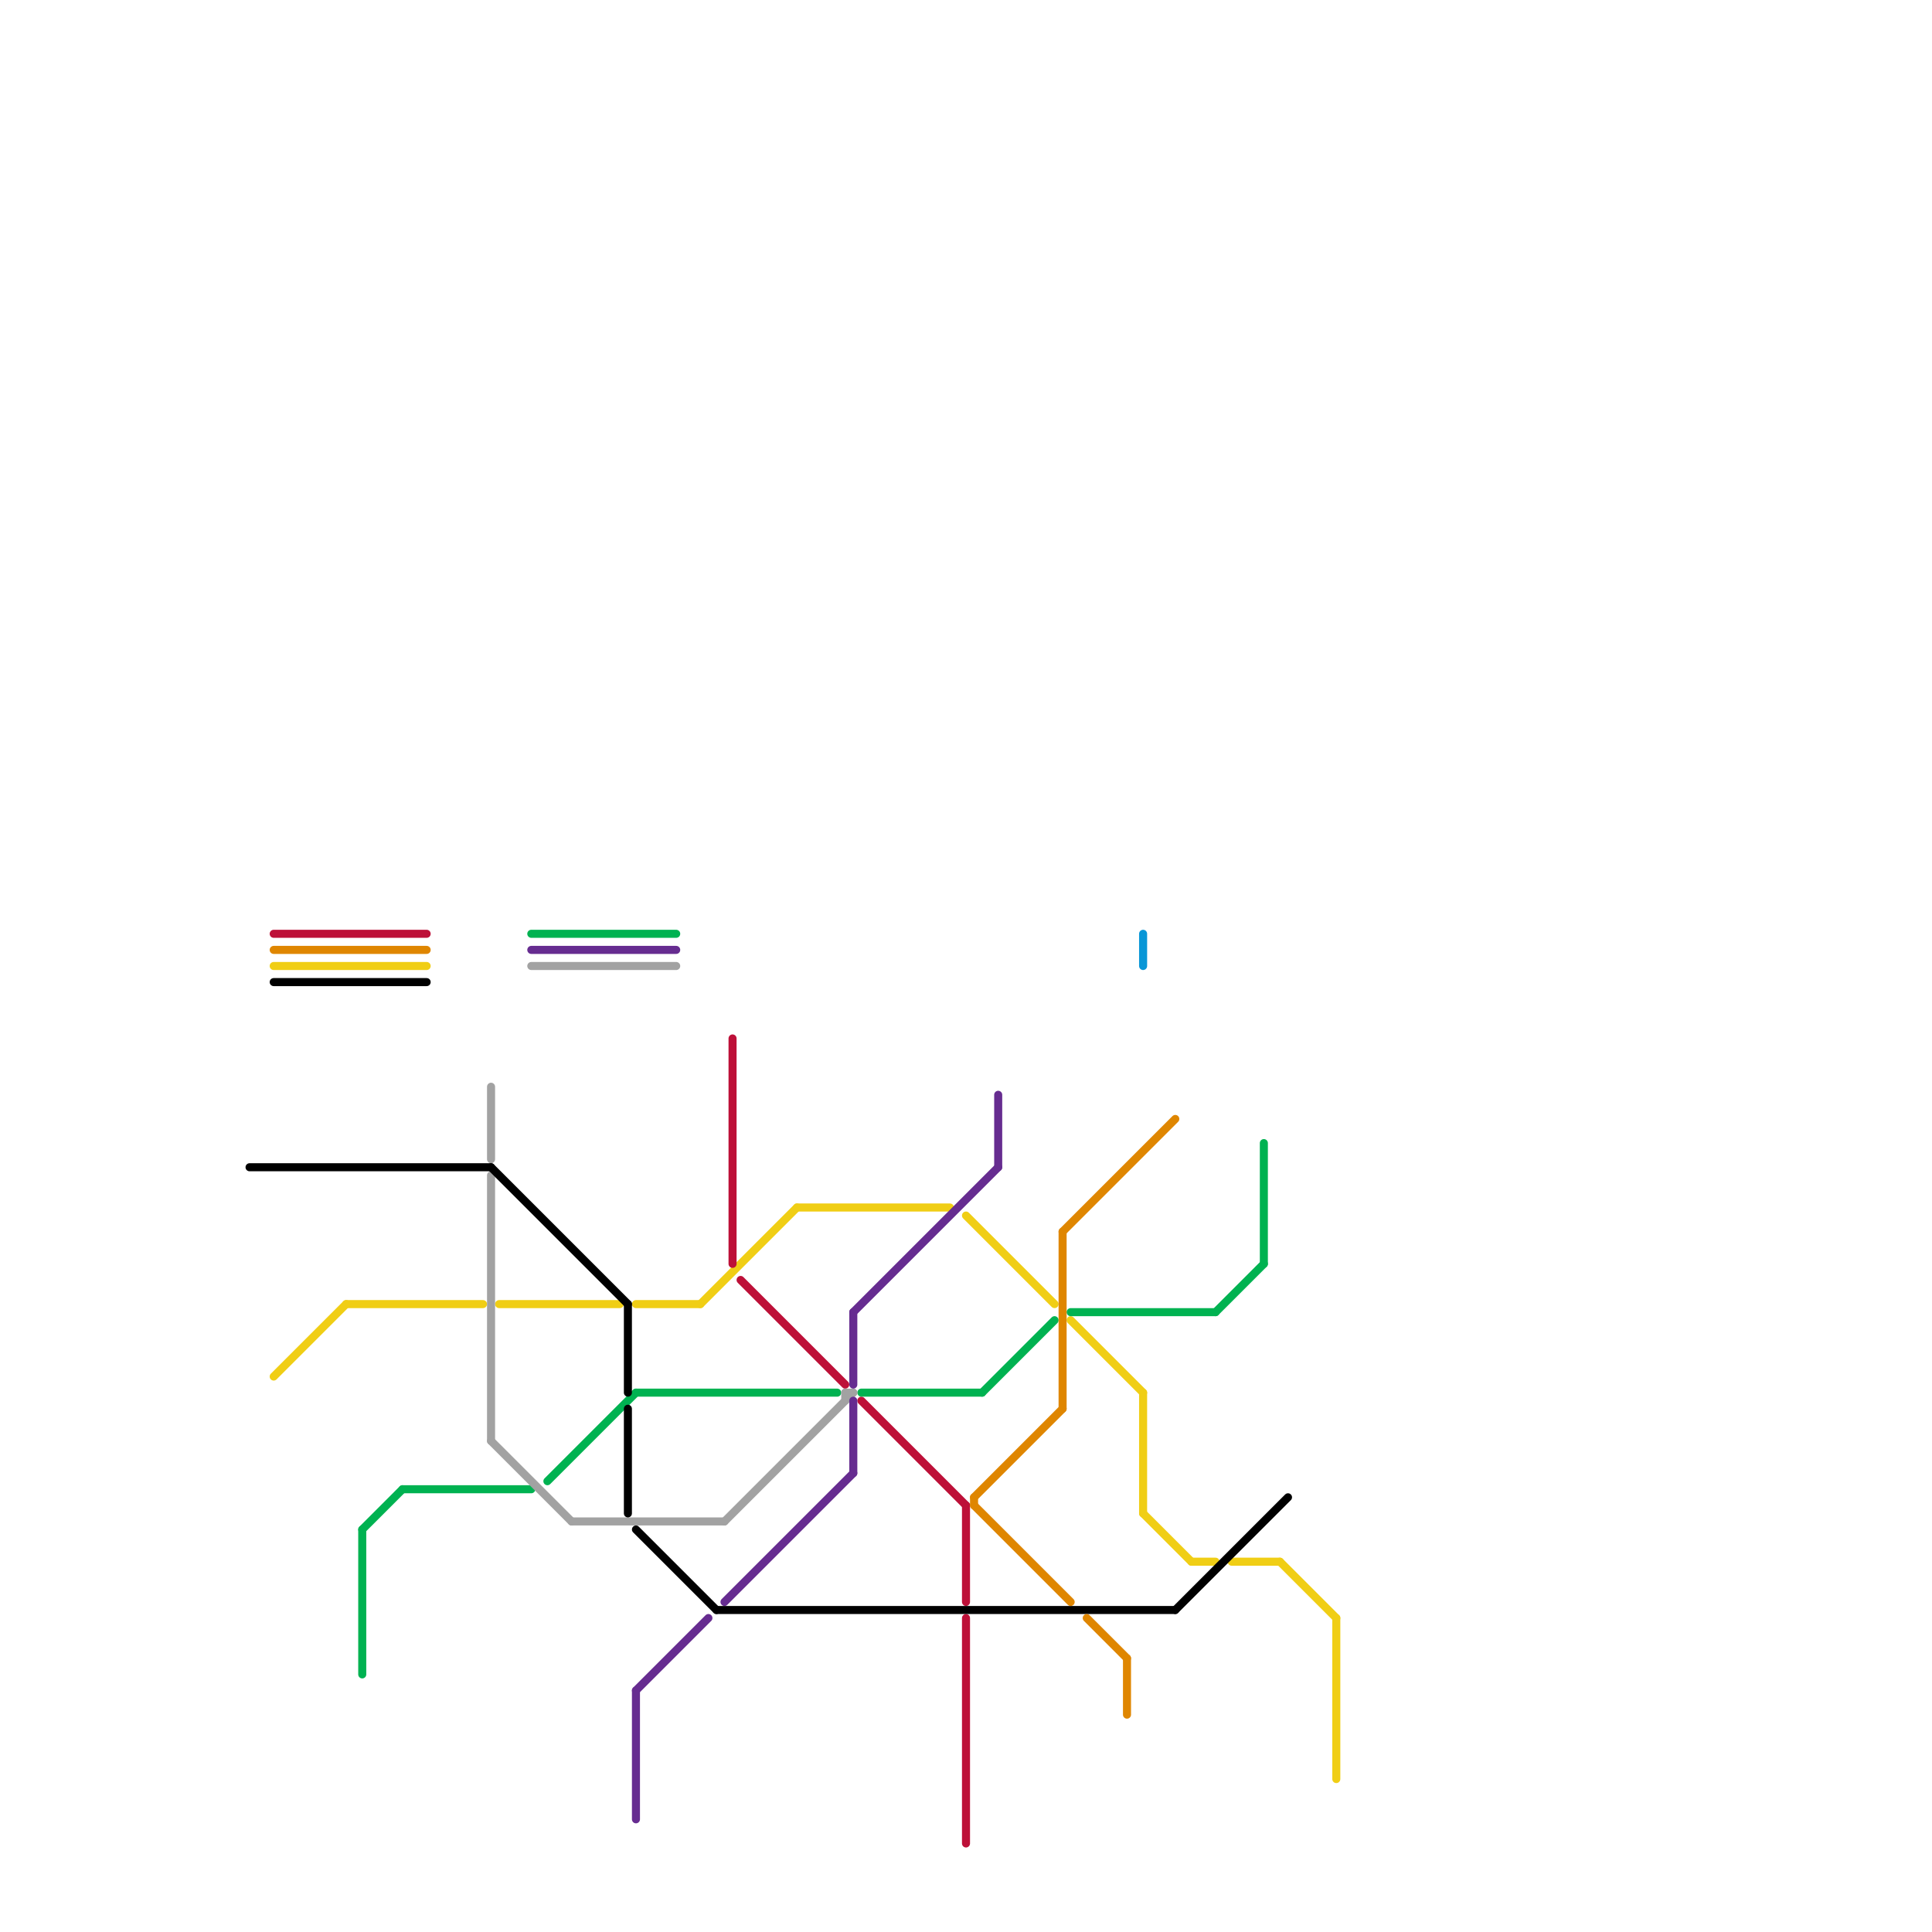 
<svg version="1.1" xmlns="http://www.w3.org/2000/svg" viewBox="0 0 240 240">
<style>text { font: 1px Helvetica; font-weight: 600; white-space: pre; dominant-baseline: central; } line { stroke-width: 1; fill: none; stroke-linecap: round; stroke-linejoin: round; } .c0 { stroke: #f0ce15 } .c1 { stroke: #bd1038 } .c2 { stroke: #00b251 } .c3 { stroke: #a2a2a2 } .c4 { stroke: #662c90 } .c5 { stroke: #000000 } .c6 { stroke: #df8600 } .c7 { stroke: #0896d7 }</style><defs><g id="wm-xf"><circle r="1.2" fill="#000"/><circle r="0.9" fill="#fff"/><circle r="0.6" fill="#000"/><circle r="0.3" fill="#fff"/></g><g id="wm"><circle r="0.6" fill="#000"/><circle r="0.3" fill="#fff"/></g></defs><line class="c0" x1="166" y1="201" x2="166" y2="221"/><line class="c0" x1="34" y1="120" x2="53" y2="120"/><line class="c0" x1="62" y1="162" x2="77" y2="162"/><line class="c0" x1="159" y1="194" x2="166" y2="201"/><line class="c0" x1="99" y1="150" x2="118" y2="150"/><line class="c0" x1="153" y1="194" x2="159" y2="194"/><line class="c0" x1="142" y1="173" x2="142" y2="188"/><line class="c0" x1="34" y1="171" x2="43" y2="162"/><line class="c0" x1="120" y1="151" x2="131" y2="162"/><line class="c0" x1="133" y1="164" x2="142" y2="173"/><line class="c0" x1="142" y1="188" x2="148" y2="194"/><line class="c0" x1="87" y1="162" x2="99" y2="150"/><line class="c0" x1="79" y1="162" x2="87" y2="162"/><line class="c0" x1="148" y1="194" x2="151" y2="194"/><line class="c0" x1="43" y1="162" x2="60" y2="162"/><line class="c1" x1="34" y1="116" x2="53" y2="116"/><line class="c1" x1="91" y1="129" x2="91" y2="157"/><line class="c1" x1="107" y1="174" x2="120" y2="187"/><line class="c1" x1="92" y1="159" x2="105" y2="172"/><line class="c1" x1="120" y1="187" x2="120" y2="199"/><line class="c1" x1="120" y1="201" x2="120" y2="229"/><line class="c2" x1="45" y1="190" x2="45" y2="208"/><line class="c2" x1="157" y1="142" x2="157" y2="157"/><line class="c2" x1="45" y1="190" x2="50" y2="185"/><line class="c2" x1="50" y1="185" x2="66" y2="185"/><line class="c2" x1="133" y1="163" x2="151" y2="163"/><line class="c2" x1="66" y1="116" x2="84" y2="116"/><line class="c2" x1="151" y1="163" x2="157" y2="157"/><line class="c2" x1="79" y1="173" x2="104" y2="173"/><line class="c2" x1="107" y1="173" x2="122" y2="173"/><line class="c2" x1="68" y1="184" x2="79" y2="173"/><line class="c2" x1="122" y1="173" x2="131" y2="164"/><line class="c3" x1="71" y1="189" x2="90" y2="189"/><line class="c3" x1="61" y1="179" x2="71" y2="189"/><line class="c3" x1="61" y1="135" x2="61" y2="144"/><line class="c3" x1="105" y1="173" x2="105" y2="174"/><line class="c3" x1="61" y1="146" x2="61" y2="179"/><line class="c3" x1="90" y1="189" x2="106" y2="173"/><line class="c3" x1="66" y1="120" x2="84" y2="120"/><line class="c3" x1="105" y1="173" x2="106" y2="173"/><line class="c4" x1="90" y1="199" x2="106" y2="183"/><line class="c4" x1="79" y1="210" x2="79" y2="226"/><line class="c4" x1="66" y1="118" x2="84" y2="118"/><line class="c4" x1="106" y1="163" x2="106" y2="172"/><line class="c4" x1="124" y1="136" x2="124" y2="145"/><line class="c4" x1="106" y1="163" x2="124" y2="145"/><line class="c4" x1="79" y1="210" x2="88" y2="201"/><line class="c4" x1="106" y1="174" x2="106" y2="183"/><line class="c5" x1="146" y1="200" x2="160" y2="186"/><line class="c5" x1="78" y1="175" x2="78" y2="188"/><line class="c5" x1="61" y1="145" x2="78" y2="162"/><line class="c5" x1="89" y1="200" x2="146" y2="200"/><line class="c5" x1="31" y1="145" x2="61" y2="145"/><line class="c5" x1="34" y1="122" x2="53" y2="122"/><line class="c5" x1="78" y1="162" x2="78" y2="173"/><line class="c5" x1="79" y1="190" x2="89" y2="200"/><line class="c6" x1="132" y1="153" x2="146" y2="139"/><line class="c6" x1="132" y1="153" x2="132" y2="175"/><line class="c6" x1="121" y1="186" x2="121" y2="187"/><line class="c6" x1="135" y1="201" x2="140" y2="206"/><line class="c6" x1="121" y1="186" x2="132" y2="175"/><line class="c6" x1="140" y1="206" x2="140" y2="213"/><line class="c6" x1="121" y1="187" x2="133" y2="199"/><line class="c6" x1="34" y1="118" x2="53" y2="118"/><line class="c7" x1="142" y1="116" x2="142" y2="120"/>
</svg>
